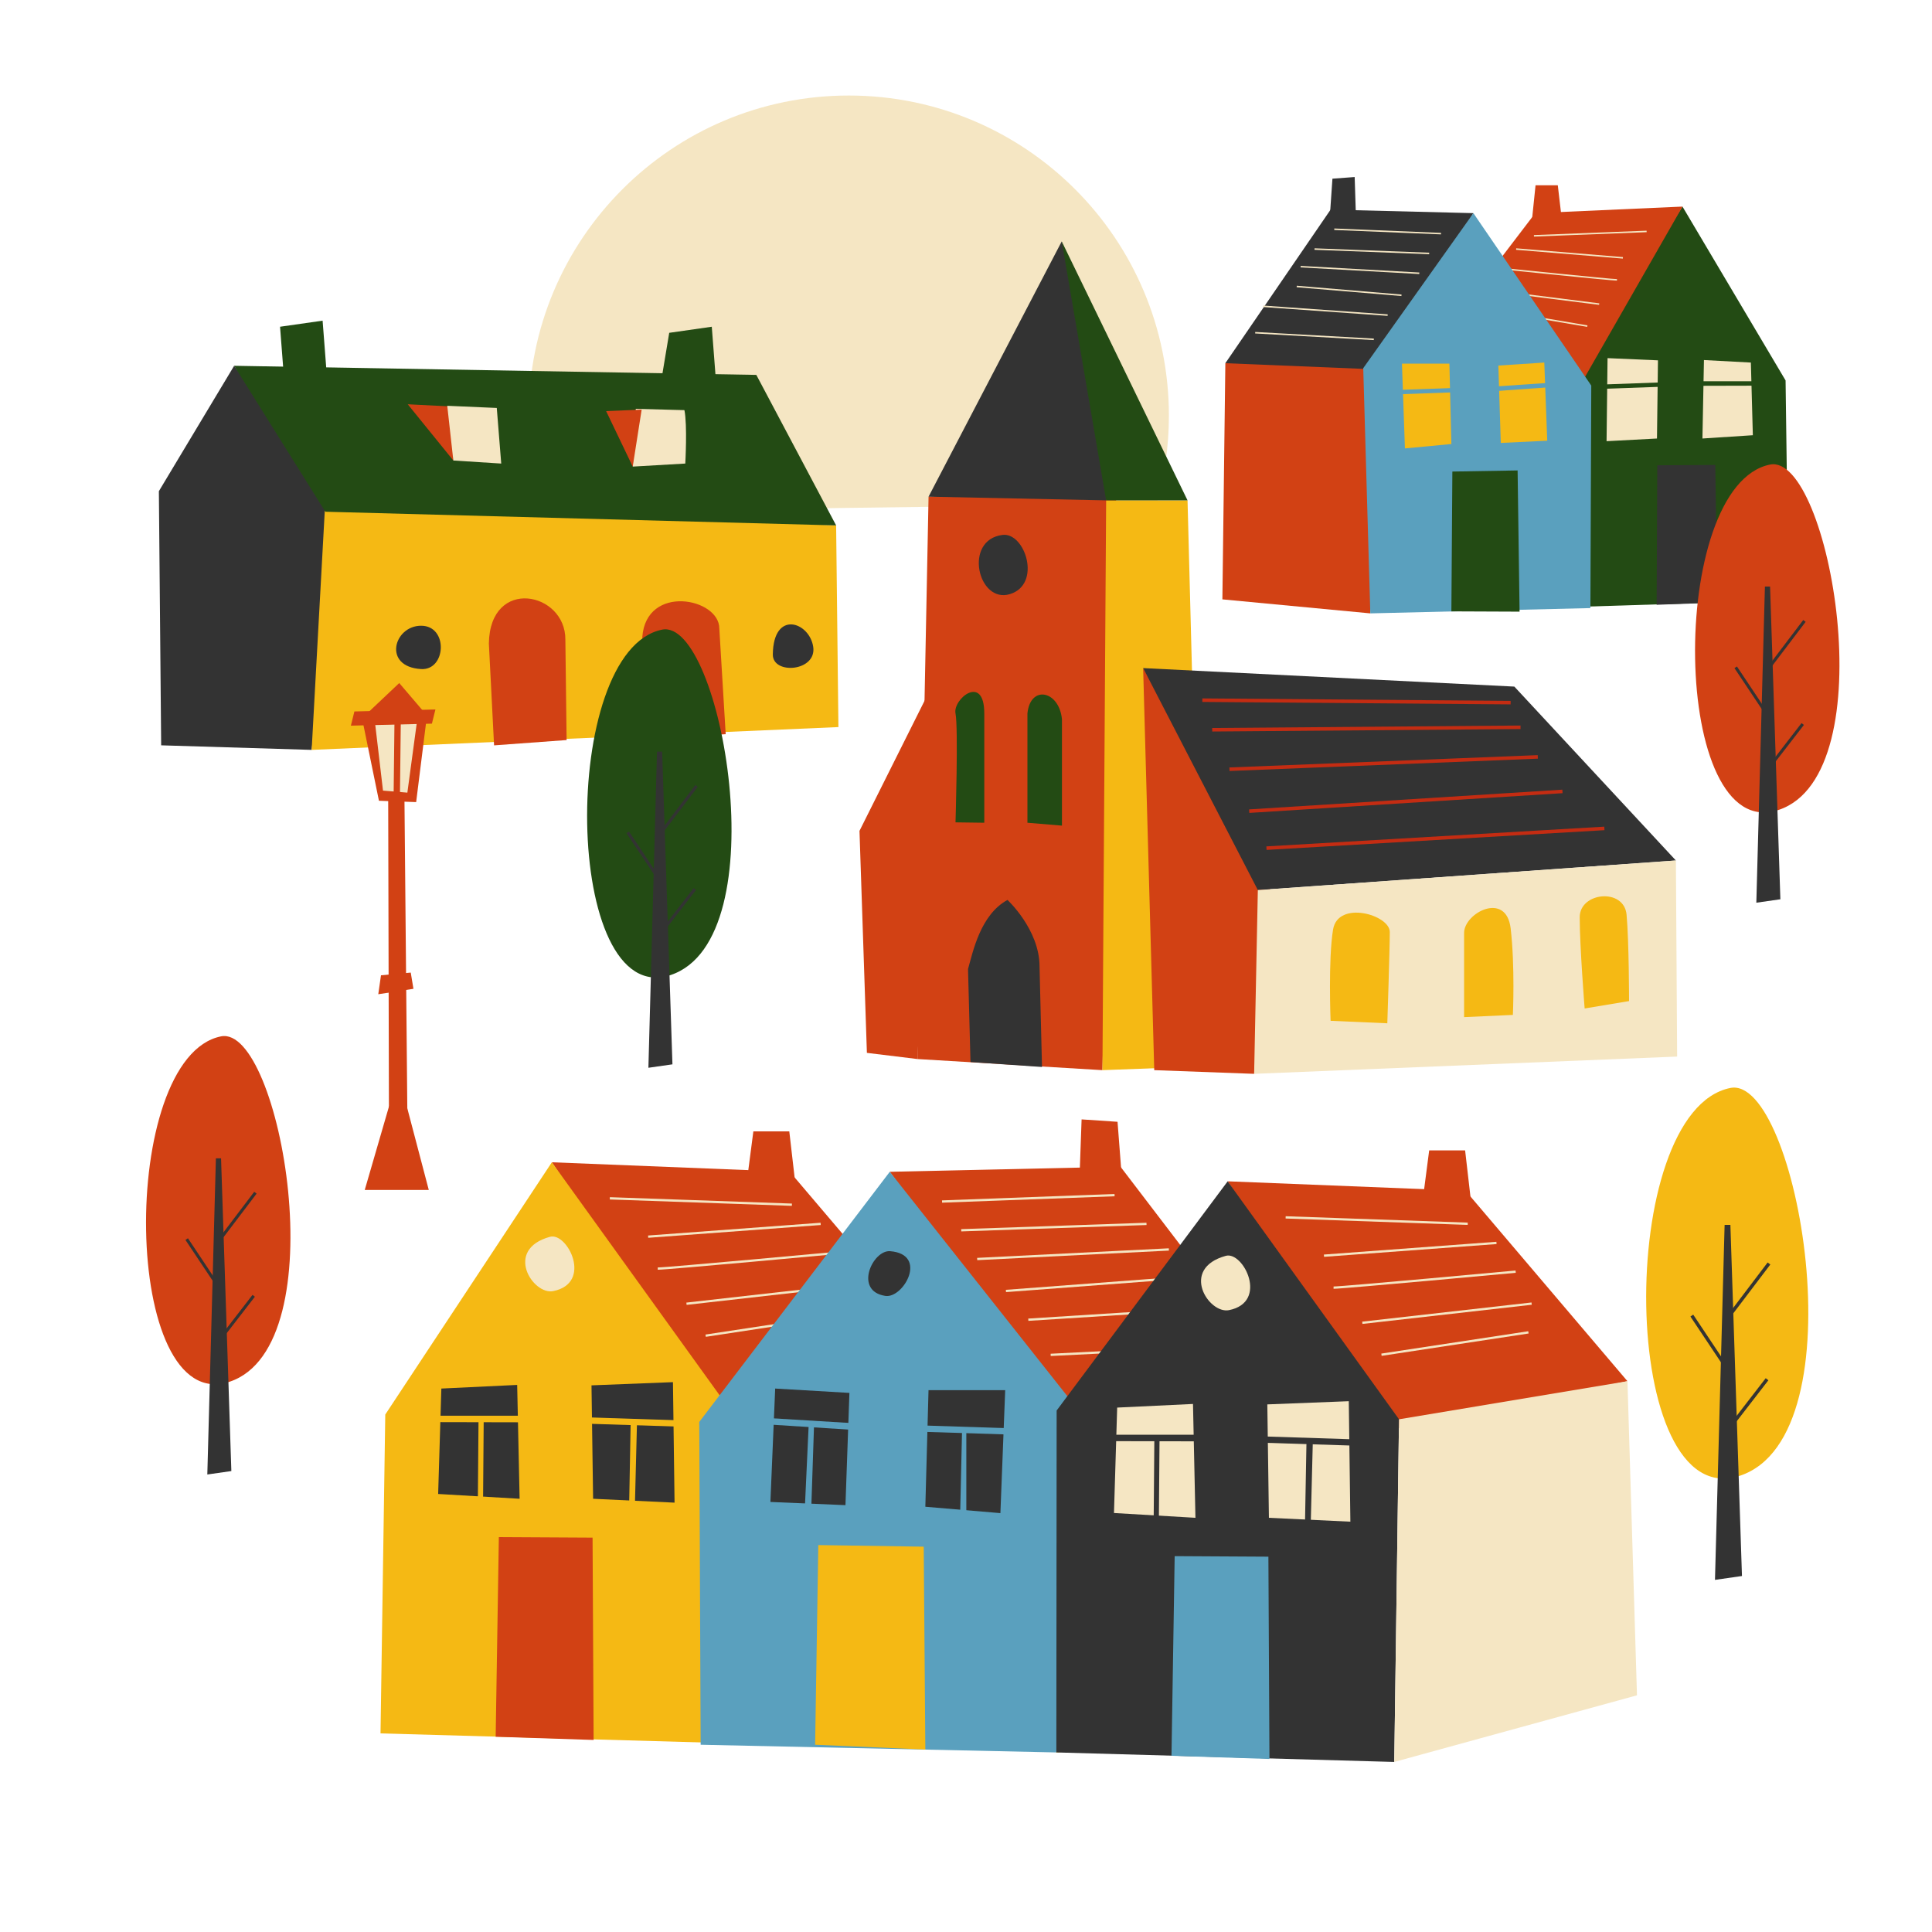 <?xml version="1.0" encoding="UTF-8"?> <!-- Generator: Adobe Illustrator 24.3.0, SVG Export Plug-In . SVG Version: 6.00 Build 0) --> <svg xmlns="http://www.w3.org/2000/svg" xmlns:xlink="http://www.w3.org/1999/xlink" version="1.1" id="Layer_1" x="0px" y="0px" viewBox="0 0 1080 1080" style="enable-background:new 0 0 1080 1080;" xml:space="preserve"> <style type="text/css"> .st0{fill:#F5E6C3;} .st1{fill:#D24114;} .st2{fill:#F5B914;} .st3{fill:none;stroke:#F5E6C3;stroke-width:1.277;stroke-miterlimit:10;} .st4{fill:#333333;} .st5{fill:#5AA0BE;} .st6{fill:#234B14;} .st7{fill:none;stroke:#F5E6C3;stroke-width:0.834;stroke-miterlimit:10;} .st8{fill:none;stroke:#C42C12;stroke-width:1.972;stroke-miterlimit:10;} .st9{fill:none;stroke:#333333;stroke-width:1.677;stroke-miterlimit:10;} .st10{fill:none;stroke:#333333;stroke-width:1.883;stroke-miterlimit:10;} </style> <path class="st0" d="M646.37,282.22c4.58-15.83,7.05-32.56,7.05-49.87c0-98.83-80.12-178.95-178.95-178.95 s-178.95,80.12-178.95,178.95c0,19.08,3,37.47,8.53,54.71C409.93,284.57,530,282.86,646.37,282.22z"></path> <g> <polygon class="st1" points="308.49,649.72 441.52,655.04 531.97,761.46 400.6,788.48 "></polygon> <polygon class="st2" points="212.71,968.98 215.37,790.73 308.49,649.72 404.27,782.74 401.61,974.3 "></polygon> <polygon class="st0" points="404.27,782.74 531.97,761.46 537.29,937.05 401.61,974.3 "></polygon> <line class="st3" x1="340.89" y1="669.87" x2="442.68" y2="673.44"></line> <line class="st3" x1="362.32" y1="691.3" x2="458.75" y2="684.16"></line> <path class="st3" d="M367.68,709.16c5.36,0,101.79-8.93,101.79-8.93"></path> <line class="st3" x1="383.75" y1="728.8" x2="478.4" y2="718.09"></line> <line class="st3" x1="394.46" y1="746.66" x2="476.61" y2="734.16"></line> <polygon class="st1" points="417.12,663.26 421.13,632.45 441.22,632.45 445.24,667.27 "></polygon> <polygon class="st1" points="277.08,970.86 278.86,859.25 331.25,859.54 331.84,972.64 "></polygon> <polygon class="st4" points="246.72,776.21 289.1,774.18 290.47,837.82 244.93,835.14 "></polygon> <polygon class="st4" points="330.65,774.42 376.19,772.63 377.08,839.99 331.55,837.82 "></polygon> <polygon class="st2" points="236.9,794.96 294.94,795.08 295.83,791.39 236.9,791.39 "></polygon> <polygon class="st2" points="327.97,795.85 384.23,797.64 382.44,794.06 327.08,792.28 "></polygon> <path class="st0" d="M307.44,691.38c9.81-2.71,24.11,25.89,1.79,30.36C297.84,724.02,281.54,698.52,307.44,691.38z"></path> <polygon class="st2" points="267.5,793.3 267.09,842.88 269.99,844.66 270.4,792.87 "></polygon> <polygon class="st2" points="352.52,796.45 351.62,845.85 354.76,847.64 356.11,794.06 "></polygon> </g> <g> <polygon class="st1" points="497.39,655.04 626.35,652.18 721.45,776.74 594.78,787.82 "></polygon> <polygon class="st5" points="391.67,975.32 390.89,794.88 497.39,655.04 596.89,780.76 590.5,979.62 "></polygon> <polygon class="st2" points="596.89,780.76 721.45,776.74 724.12,968.27 590.5,979.62 "></polygon> <line class="st3" x1="526.61" y1="671.66" x2="623.05" y2="668.09"></line> <line class="st3" x1="537.33" y1="687.73" x2="640.9" y2="684.16"></line> <line class="st3" x1="546.26" y1="703.8" x2="653.4" y2="698.45"></line> <line class="st3" x1="562.33" y1="721.66" x2="656.98" y2="714.52"></line> <line class="st3" x1="574.83" y1="737.73" x2="687.33" y2="730.59"></line> <line class="st3" x1="587.33" y1="757.38" x2="694.48" y2="752.02"></line> <polygon class="st1" points="603.28,663.26 604.62,625.75 624.71,627.09 627.39,661.92 "></polygon> <polygon class="st2" points="455.66,975.32 457.44,863.71 516.37,864.6 517.27,978 "></polygon> <path class="st4" d="M497.62,699.42c-9.79-0.82-20.54,22.32-2.68,25C505.01,725.93,519.05,701.2,497.62,699.42z"></path> <polygon class="st4" points="433.33,776.21 474.83,778.64 472.62,841.39 430.66,839.6 "></polygon> <polygon class="st4" points="519.05,777.1 561.91,777.1 559.23,845.85 517.27,842.28 "></polygon> <polygon class="st5" points="422.62,795.85 480.66,799.55 481.55,795.85 422.62,792.28 "></polygon> <polygon class="st5" points="513.7,800.31 569.95,802.1 568.16,798.53 512.8,796.74 "></polygon> <polygon class="st5" points="452.09,795.85 449.7,847.64 453.28,850.02 455.06,796.45 "></polygon> <polygon class="st5" points="537.8,799.42 536.61,851.8 540.18,854.19 540.18,798.23 "></polygon> </g> <g> <polygon class="st1" points="686.28,660.36 819.3,665.68 909.76,772.1 776.57,799.55 "></polygon> <polygon class="st4" points="590.5,979.62 590.67,788.48 686.28,660.36 782.06,793.39 779.4,984.94 "></polygon> <polygon class="st0" points="782.06,793.39 909.76,772.1 915.08,947.69 779.4,984.94 "></polygon> <line class="st3" x1="718.68" y1="680.52" x2="820.47" y2="684.09"></line> <line class="st3" x1="740.11" y1="701.94" x2="836.54" y2="694.8"></line> <path class="st3" d="M745.47,719.8c5.36,0,101.79-8.93,101.79-8.93"></path> <line class="st3" x1="761.54" y1="739.45" x2="856.19" y2="728.73"></line> <line class="st3" x1="772.25" y1="757.3" x2="854.4" y2="744.8"></line> <polygon class="st1" points="794.91,673.9 798.92,643.09 819.01,643.09 823.03,677.92 "></polygon> <polygon class="st5" points="654.87,981.5 656.65,869.89 709.04,870.19 709.63,983.28 "></polygon> <polygon class="st0" points="624.51,786.85 666.89,784.82 668.26,848.46 622.72,845.78 "></polygon> <polygon class="st0" points="708.44,785.06 753.98,783.28 754.87,850.63 709.33,848.46 "></polygon> <polygon class="st4" points="614.69,805.6 672.73,805.72 673.62,802.03 614.69,802.03 "></polygon> <polygon class="st4" points="705.76,806.49 762.02,808.28 760.23,804.71 704.87,802.92 "></polygon> <path class="st0" d="M685.23,702.02c9.81-2.71,24.11,25.89,1.79,30.36C675.63,734.66,659.33,709.17,685.23,702.02z"></path> <polygon class="st4" points="645.29,803.94 644.88,853.52 647.77,855.3 648.19,803.52 "></polygon> <polygon class="st4" points="730.31,807.09 729.41,856.49 732.55,858.28 733.9,804.71 "></polygon> </g> <g> <polygon class="st6" points="999.79,335.54 998.15,212.67 940.52,115.48 881.25,207.17 882.9,339.21 "></polygon> <polygon class="st0" points="881.25,207.17 802.23,192.5 798.93,313.54 882.9,339.21 "></polygon> <polygon class="st1" points="940.52,115.48 858.2,119.15 802.23,192.5 885.38,211.83 "></polygon> <line class="st7" x1="920.47" y1="129.37" x2="857.48" y2="131.83"></line> <line class="st7" x1="907.21" y1="144.14" x2="847.54" y2="139.22"></line> <path class="st7" d="M903.9,156.45c-3.32,0-62.99-6.15-62.99-6.15"></path> <line class="st7" x1="893.95" y1="169.99" x2="835.38" y2="162.61"></line> <line class="st7" x1="887.32" y1="182.3" x2="836.49" y2="173.68"></line> <polygon class="st1" points="873.3,124.81 870.82,103.57 858.38,103.57 855.9,127.58 "></polygon> <polygon class="st4" points="959.96,336.84 958.86,259.9 926.44,260.11 926.07,338.07 "></polygon> <polygon class="st0" points="978.75,202.67 952.52,201.27 951.67,245.13 979.85,243.29 "></polygon> <polygon class="st0" points="926.81,201.43 898.63,200.2 898.08,246.63 926.26,245.13 "></polygon> <polygon class="st6" points="984.83,215.59 948.91,215.68 948.36,213.13 984.83,213.13 "></polygon> <polygon class="st6" points="928.47,216.21 893.66,217.44 894.76,214.98 929.02,213.74 "></polygon> </g> <g> <polygon class="st1" points="767.44,201.4 684.98,203.03 683.32,335.05 766.01,342.88 "></polygon> <polygon class="st4" points="823.63,119.15 743.82,117.17 684.98,203.03 772.01,206.61 "></polygon> <polygon class="st5" points="889.05,339.92 889.53,215.54 823.63,119.15 762.06,205.8 766.01,342.88 "></polygon> <line class="st7" x1="805.54" y1="130.6" x2="745.87" y2="128.14"></line> <line class="st7" x1="798.91" y1="141.68" x2="734.82" y2="139.22"></line> <line class="st7" x1="793.39" y1="152.76" x2="727.08" y2="149.06"></line> <line class="st7" x1="783.44" y1="165.07" x2="724.87" y2="160.14"></line> <line class="st7" x1="775.71" y1="176.15" x2="706.08" y2="171.22"></line> <line class="st7" x1="767.97" y1="189.69" x2="701.66" y2="185.99"></line> <polygon class="st4" points="758.1,124.81 757.27,98.96 744.84,99.88 743.18,123.89 "></polygon> <polygon class="st6" points="849.45,341.92 848.35,262.98 811.88,263.6 811.33,341.76 "></polygon> <polygon class="st2" points="863.27,202.67 837.59,204.35 838.95,247.6 864.92,246.36 "></polygon> <polygon class="st2" points="810.22,203.28 783.7,203.28 785.36,250.67 811.33,248.21 "></polygon> <polygon class="st5" points="869.9,216.21 833.98,218.75 833.43,216.21 869.9,213.74 "></polygon> <polygon class="st5" points="813.54,219.28 778.73,220.51 779.83,218.05 814.09,216.82 "></polygon> </g> <g> <polygon class="st1" points="512.86,592.01 519.07,277.64 624.1,271.77 616.27,598.22 "></polygon> <polygon class="st2" points="672.11,596.15 616.27,598.22 618.34,279.71 663.84,279.71 "></polygon> <polygon class="st1" points="639.02,373.47 645.23,598.22 701.07,600.28 710.11,497.22 "></polygon> <polygon class="st4" points="639.02,373.47 846.53,383.81 936.84,481.02 703.14,497.56 "></polygon> <polygon class="st0" points="937.53,590.63 936.84,481.02 703.14,497.56 701.07,600.28 "></polygon> <polygon class="st4" points="519.07,277.64 593.52,134.94 618.23,224.21 618.34,279.71 "></polygon> <polygon class="st6" points="663.84,279.71 593.52,134.94 618.34,279.71 "></polygon> <path class="st4" d="M560.43,299.02c12.61-1.58,22.06,27.58,4.14,33.09S538.37,301.77,560.43,299.02z"></path> <polygon class="st1" points="523.2,378.99 480.46,464.47 484.6,588.56 512.86,592.01 "></polygon> <path class="st2" d="M743.81,570.64l31.71,1.38c0,0,1.38-41.36,1.38-51.02c0-9.65-28.95-17.92-31.71-1.38 C742.43,536.17,743.81,570.64,743.81,570.64z"></path> <path class="st2" d="M818.44,568.58c0,0,0-35.94,0-47.09c0-11.15,23.55-23.55,26.03-2.48c2.48,21.07,1.24,48.33,1.24,48.33 L818.44,568.58z"></path> <path class="st2" d="M885.83,563.75l24.82-4.14c0,0,0-33.09-1.38-48.26s-26.2-12.68-26.2,1.38 C883.07,529.28,885.83,563.75,885.83,563.75z"></path> <g> <line class="st8" x1="672.11" y1="391.4" x2="844.46" y2="392.77"></line> <line class="st8" x1="677.63" y1="407.94" x2="849.98" y2="406.56"></line> <line class="st8" x1="687.28" y1="430" x2="859.63" y2="423.11"></line> <line class="st8" x1="698.31" y1="453.44" x2="873.42" y2="442.41"></line> <line class="st8" x1="707.96" y1="474.12" x2="896.86" y2="463.09"></line> </g> <path class="st4" d="M542.51,593.7l-1.38-52.02c2.76-9.65,6.89-30.33,22.06-38.61c0,0,17.92,16.55,17.92,37.23l1.38,56.15 L542.51,593.7z"></path> <path class="st6" d="M534.14,459.7c0,0,1.61-52.84,0-60.88c-1.61-8.04,16.08-22.51,16.08,0s0,61.1,0,61.1L534.14,459.7z"></path> <path class="st6" d="M574.34,459.92l19.3,1.61v-59.5c-1.61-16.08-17.69-19.3-19.3-3.22V459.92z"></path> </g> <g> <polygon class="st4" points="88.81,274.58 130.88,204.48 189.27,284.15 174.22,419.19 90.09,416.64 "></polygon> <polygon class="st2" points="468.68,406.44 467.4,293.71 181.89,279.37 174.22,419.19 "></polygon> <polygon class="st6" points="467.4,293.71 422.79,209.57 130.88,204.48 181.87,286.06 "></polygon> <path class="st1" d="M405.67,410.42l-3.57-59.12c0-17.07-40.91-25.01-43.05,4.87l5.1,56.65L405.67,410.42z"></path> <path class="st1" d="M316.74,413.69l-0.7-56.16c0.19-26.64-42.18-35.35-42.76,2.22l2.91,56.91L316.74,413.69z"></path> <path class="st4" d="M235.4,374.01c14.06,0.83,15.3-24.22,0-24.22S213.73,372.74,235.4,374.01z"></path> <path class="st4" d="M432.01,365.82c-0.15,11.54,24.73,9.59,22.57-4.32C452.42,347.59,432.33,340.78,432.01,365.82z"></path> <polygon class="st6" points="183.74,223.44 180.34,179.25 156.55,182.65 159.94,226.84 "></polygon> <polygon class="st6" points="401.29,226.84 397.89,182.65 374.1,186.05 367.3,226.84 "></polygon> <path class="st0" d="M383.08,259.13c0,0,1.22-21.36-0.48-29.86l-27.19-0.73l-1.7,32.29L383.08,259.13z"></path> <polygon class="st1" points="253.42,257.43 252.69,227.25 227.93,225.99 "></polygon> <polygon class="st1" points="358.69,228.98 338.83,229.81 353.7,260.83 "></polygon> <polygon class="st0" points="280.19,259.13 277.7,228.05 250.02,226.84 253.42,257.43 "></polygon> </g> <g> <polygon class="st1" points="217.51,661.66 217,446.37 226.08,444.85 228.09,663.17 "></polygon> <polygon class="st1" points="212.97,545.19 229.61,543.68 231.12,552.75 211.46,555.78 "></polygon> <polygon class="st1" points="202.38,401.49 211.83,447.63 232.63,448.38 238.68,399.98 223.18,381.83 "></polygon> <polygon class="st0" points="214.1,441.96 209.56,403.38 233.39,401.12 227.72,443.09 "></polygon> <polygon class="st1" points="198.11,397.71 243.41,396.58 241.44,404.52 196.14,405.65 "></polygon> <polygon class="st1" points="220.53,402 220.03,444.85 223.56,445.36 224.06,402.5 "></polygon> <polygon class="st1" points="217.51,618.3 203.89,665.19 239.69,665.19 227.09,617.29 "></polygon> </g> <g> <path class="st6" d="M370.14,351.97c33.07-6.61,65.31,172.89,4.8,193.06S312.51,363.49,370.14,351.97z"></path> <polygon class="st4" points="375.9,594.97 370.14,420.16 367.26,420.16 362.46,596.89 "></polygon> <line class="st9" x1="350.93" y1="465.3" x2="368.22" y2="491.24"></line> <line class="st9" x1="368.22" y1="467.22" x2="389.35" y2="439.37"></line> <line class="st9" x1="372.06" y1="518.13" x2="388.39" y2="497"></line> </g> <g> <path class="st1" d="M989.48,259.69c33.07-6.61,65.31,172.89,4.8,193.06C933.77,472.92,931.85,271.22,989.48,259.69z"></path> <polygon class="st4" points="995.24,502.7 989.48,327.89 986.6,327.89 981.8,504.62 "></polygon> <line class="st9" x1="970.27" y1="373.03" x2="987.56" y2="398.96"></line> <line class="st9" x1="987.56" y1="374.95" x2="1008.69" y2="347.1"></line> <line class="st9" x1="991.4" y1="425.86" x2="1007.73" y2="404.73"></line> </g> <g> <path class="st2" d="M967.3,608.17c37.13-7.43,73.33,194.11,5.39,216.76C904.76,847.57,902.6,621.11,967.3,608.17z"></path> <polygon class="st4" points="973.77,881 967.3,684.73 964.07,684.73 958.68,883.16 "></polygon> <line class="st10" x1="945.74" y1="735.42" x2="965.15" y2="764.53"></line> <line class="st10" x1="965.15" y1="737.57" x2="988.87" y2="706.3"></line> <line class="st10" x1="969.46" y1="794.73" x2="987.79" y2="771"></line> </g> <g> <path class="st1" d="M123.57,579.33c33.07-6.61,65.31,172.89,4.8,193.06C67.86,792.55,65.94,590.85,123.57,579.33z"></path> <polygon class="st4" points="129.33,822.33 123.57,647.52 120.69,647.52 115.89,824.25 "></polygon> <line class="st9" x1="104.36" y1="692.66" x2="121.65" y2="718.6"></line> <line class="st9" x1="121.65" y1="694.58" x2="142.78" y2="666.73"></line> <line class="st9" x1="125.49" y1="745.49" x2="141.82" y2="724.36"></line> </g> </svg> 